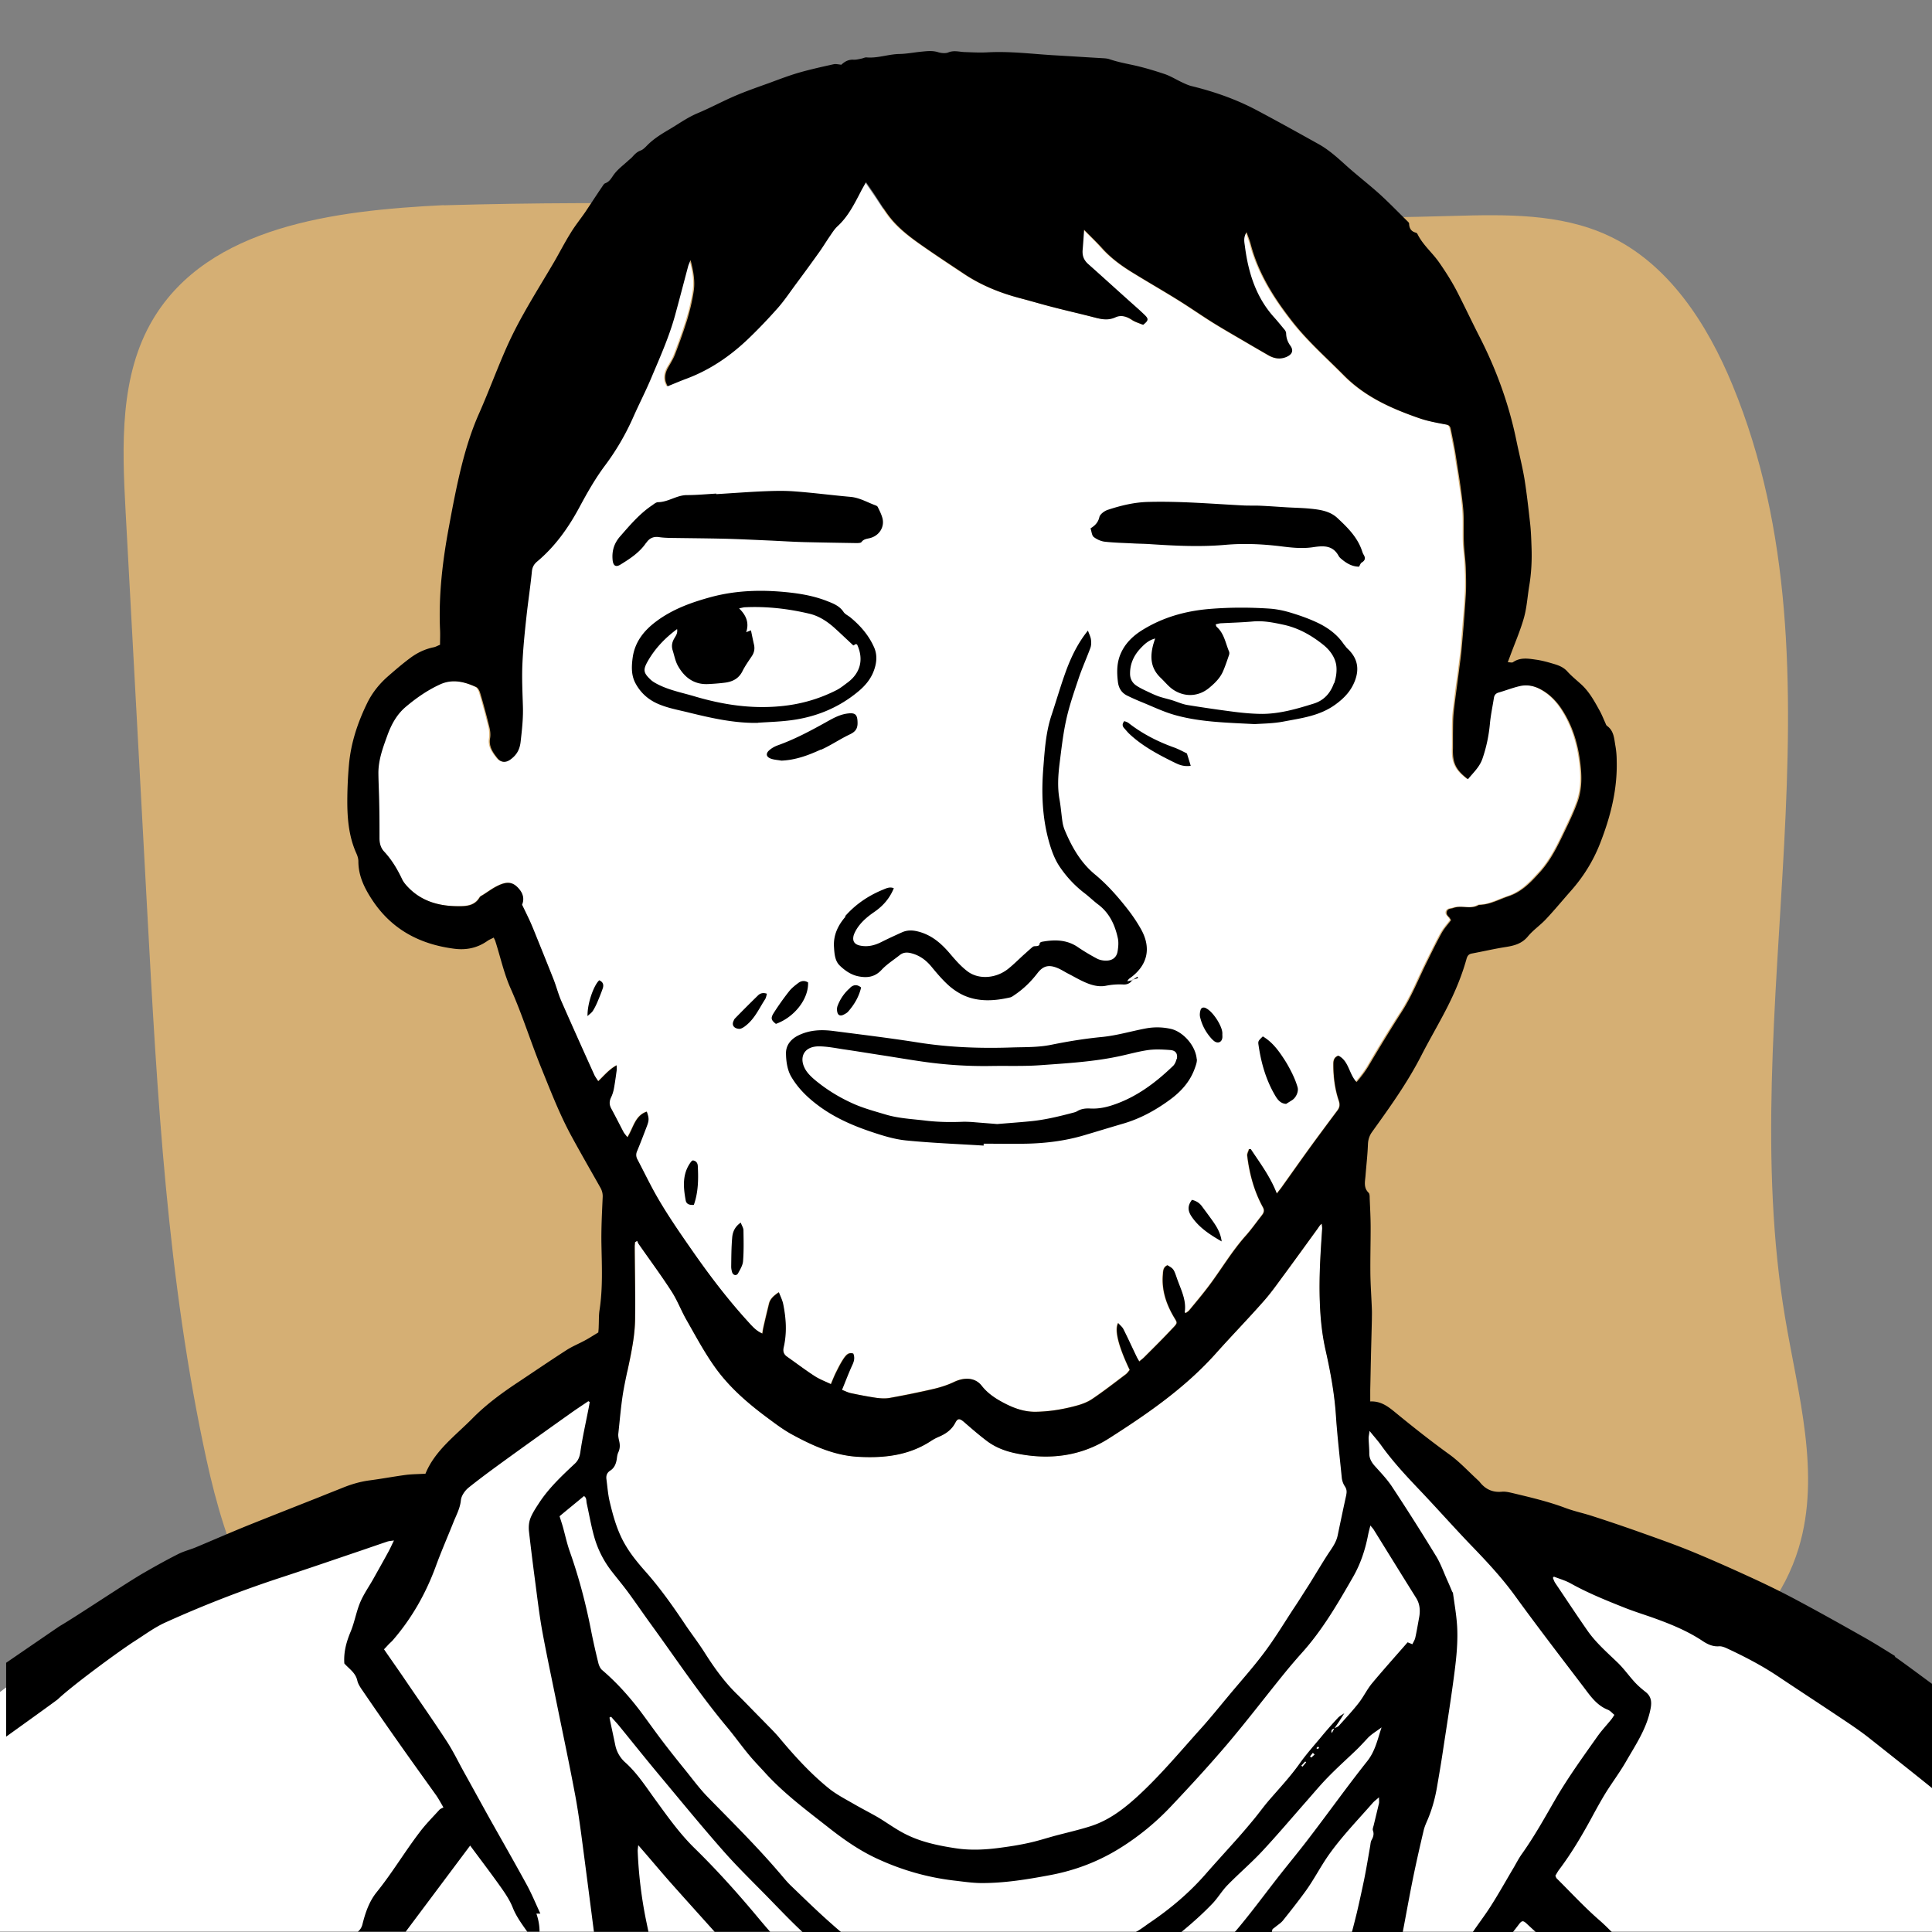 <svg xmlns="http://www.w3.org/2000/svg" viewBox="0 0 141.73 141.73"><rect x="0" y="0" width="141.73" height="141.73" fill="#808080" stroke="none"/><defs><style>.cls-1{fill:#fff}</style></defs><path id="Background" fill="#d5af74" d="M32.55 15.06c26.84-.77 47.18 1.55 74.02.78 3.86-.11 7.88-.19 11.38 1.43 4.43 2.04 7.29 6.47 9.15 10.99 8.76 21.26.05 45.71 3.85 68.38.94 5.63 2.65 11.46 1 16.92-2.04 6.75-8.85 11.13-15.76 12.54-6.91 1.41-14.05.43-21.07-.16-19.84-1.68-39.81-.27-59.72-.6-3.61-.06-7.36-.21-10.57-1.86-5.84-3-8.28-9.98-9.68-16.39-2.88-13.2-3.62-26.76-4.35-40.26L9.21 37.44c-.26-4.79-.44-9.91 2.02-14.03 4.09-6.84 13.35-7.97 21.31-8.36"/><g id="White"><path d="M27.81 61.47c0 .38.08.71.34.99.56.6.96 1.29 1.32 2.03.12.25.32.47.52.67.97.96 2.19 1.3 3.5 1.31.61 0 1.28 0 1.67-.65.05-.08.17-.13.26-.19.35-.22.68-.47 1.05-.65.67-.33 1.15-.35 1.65.31.31.4.27.78.15 1.07.21.43.37.76.53 1.1.12.26.23.52.34.79.48 1.19.96 2.37 1.43 3.56.21.53.35 1.1.58 1.62.79 1.8 1.59 3.58 2.4 5.37.08.17.19.32.31.51.45-.43.79-.85 1.35-1.17v.36c-.06.45-.12.89-.2 1.33-.04.23-.11.46-.21.66-.13.28-.14.54.01.82.31.57.6 1.15.9 1.72.07.13.18.24.29.39.45-.7.55-1.58 1.42-1.88.17.49.17.63 0 1.08-.23.61-.46 1.21-.71 1.81-.09.22-.09.4.02.61.41.78.8 1.57 1.22 2.35.85 1.55 1.86 2.99 2.87 4.44 1.25 1.79 2.57 3.52 4.04 5.13.29.32.58.66 1.04.86.03-.18.05-.32.08-.46.13-.58.27-1.15.41-1.73.09-.37.36-.59.72-.84.12.31.25.57.31.84.22 1.07.29 2.14.04 3.21-.07.31.02.52.27.69.66.47 1.31.96 1.99 1.4.37.24.79.39 1.21.6.15-.33.26-.62.39-.89.17-.34.34-.68.55-.99.15-.22.34-.49.7-.36.13.3.06.55-.07.83-.27.58-.5 1.18-.76 1.83.26.1.47.21.69.25.62.13 1.23.25 1.86.34.32.04.66.06.97 0 1.08-.2 2.15-.42 3.22-.66.5-.12 1.01-.27 1.47-.5.74-.36 1.56-.35 2.04.27.4.51.91.87 1.46 1.17.76.42 1.56.74 2.45.74 1.01 0 2.01-.17 2.98-.43.41-.11.84-.26 1.19-.49.85-.57 1.66-1.21 2.48-1.82.12-.09.21-.23.3-.33-.82-1.73-1.13-2.92-.85-3.44.14.16.3.28.38.44.34.67.66 1.36.98 2.04.05.1.11.2.19.34.14-.11.24-.18.32-.27.66-.66 1.33-1.32 1.97-2 .62-.65.53-.47.15-1.17-.5-.9-.79-1.85-.71-2.89.02-.28.01-.59.34-.73.45.27.45.27.69.96.28.81.72 1.58.57 2.49 0 0 .02.02.07.06.09-.07.2-.13.27-.21.48-.58.96-1.16 1.42-1.76.92-1.22 1.69-2.55 2.71-3.69.42-.47.79-.98 1.17-1.48.15-.19.25-.36.1-.63-.64-1.18-.98-2.46-1.15-3.79-.02-.15.08-.31.13-.46h.13c.68 1.02 1.43 2.01 1.91 3.25.16-.2.27-.33.37-.48.65-.91 1.29-1.82 1.94-2.72.71-.98 1.43-1.94 2.15-2.91.17-.22.18-.43.09-.7-.29-.86-.4-1.75-.4-2.66 0-.26.03-.51.35-.64.74.4.75 1.34 1.3 1.92.35-.41.66-.81.92-1.26.77-1.32 1.57-2.63 2.4-3.91.73-1.14 1.22-2.4 1.82-3.61.36-.72.71-1.45 1.1-2.16.19-.34.46-.63.69-.94-.06-.09-.09-.16-.14-.21-.13-.13-.25-.27-.15-.47.1-.19.3-.15.46-.21.61-.23 1.29.14 1.88-.23.78 0 1.44-.39 2.16-.63 1-.33 1.65-1.05 2.32-1.78.92-1.02 1.46-2.26 2.04-3.48.26-.53.5-1.08.7-1.64.36-.99.32-2.01.19-3.04-.18-1.34-.57-2.6-1.31-3.74-.4-.63-.92-1.15-1.59-1.51-.48-.25-.99-.36-1.51-.23-.53.12-1.03.32-1.55.47-.22.06-.33.19-.36.41-.1.62-.23 1.24-.29 1.87-.08.89-.26 1.74-.55 2.58-.21.61-.68 1.03-1.06 1.5-.9-.68-1.14-1.2-1.1-2.28.01-.36 0-.72 0-1.08 0-.5 0-1.01.05-1.51.11-1.05.26-2.1.4-3.15.06-.5.14-1 .18-1.5.11-1.32.23-2.65.31-3.98.04-.66.03-1.33 0-1.99-.02-.63-.11-1.25-.14-1.88-.03-.86.03-1.73-.06-2.58-.13-1.3-.35-2.6-.55-3.9-.09-.58-.22-1.16-.33-1.74-.04-.2-.07-.36-.33-.42-.65-.13-1.31-.24-1.94-.45-2.05-.71-3.99-1.56-5.58-3.16-1.26-1.28-2.62-2.47-3.74-3.89-1.37-1.74-2.54-3.58-3.11-5.75-.07-.27-.18-.53-.3-.87-.26.41-.16.74-.12 1.07.25 1.92.81 3.71 2.14 5.18.26.29.51.59.76.9.06.08.11.19.12.28.01.33.11.62.31.9.26.36.13.66-.3.83-.46.19-.88.12-1.29-.12-.57-.33-1.15-.67-1.72-1-.81-.47-1.62-.93-2.41-1.43-.84-.52-1.64-1.09-2.48-1.61-1.07-.66-2.15-1.29-3.23-1.95-.88-.53-1.71-1.13-2.4-1.9-.38-.43-.8-.82-1.3-1.33-.04.58-.07 1.04-.11 1.5-.04.41.09.74.4 1.01.95.85 1.9 1.71 2.85 2.56.44.39.89.77 1.31 1.19.3.3.27.41-.12.72-.26-.11-.56-.19-.81-.36-.39-.26-.81-.38-1.22-.19-.55.25-1.04.13-1.57 0-.99-.26-1.99-.49-2.98-.74-.8-.21-1.59-.44-2.39-.65-1.45-.38-2.84-.93-4.1-1.76-1.01-.66-2.01-1.33-3-2.02-1.01-.7-2-1.42-2.71-2.45-.3-.43-.58-.88-.88-1.32-.21-.31-.42-.61-.67-.98-.16.3-.28.51-.4.73-.47.89-.92 1.79-1.68 2.5-.22.2-.38.47-.56.72-.27.38-.51.79-.78 1.17-.57.79-1.14 1.57-1.72 2.36-.42.58-.82 1.18-1.3 1.72-.69.78-1.4 1.54-2.16 2.26-1.32 1.27-2.81 2.3-4.54 2.95-.45.17-.89.36-1.42.57-.04-.11-.13-.26-.15-.41-.06-.35.02-.67.2-.98.18-.31.38-.62.5-.95.33-.87.65-1.75.92-2.64.2-.65.35-1.32.45-1.99.11-.73-.01-1.45-.23-2.29-.09.23-.15.34-.18.46-.32 1.2-.63 2.4-.96 3.6-.43 1.56-1.09 3.04-1.72 4.53-.42 1.01-.93 1.99-1.37 2.99a17.54 17.54 0 01-2.04 3.48c-.74.98-1.33 2.04-1.91 3.12-.8 1.48-1.77 2.84-3.07 3.93-.23.2-.36.42-.39.73-.12 1.11-.29 2.21-.4 3.32-.12 1.18-.25 2.36-.3 3.55-.04 1 0 2.01.04 3.02.03.89-.07 1.75-.17 2.63-.06.58-.31.97-.76 1.29-.34.25-.69.19-.92-.09-.32-.4-.66-.85-.56-1.46.04-.28.01-.58-.05-.85-.2-.82-.42-1.64-.66-2.45-.05-.18-.16-.41-.31-.48-.85-.39-1.75-.61-2.65-.19-.92.43-1.75 1-2.52 1.65-.66.55-1.06 1.3-1.35 2.11-.33.92-.67 1.83-.65 2.82.01.72.05 1.44.06 2.16.01.84.02 1.69.02 2.53z" class="cls-1"/><path d="M130.33 120.04c-5.04-2.84-10.36-5.54-16.12-6.08-1.68-.16-3.43-.14-4.94-.88-3.75-1.83-4.83-7.64-8.94-8.38-.77-.14-1.51-.06-2.23.16-.03-.35-.07-.7-.09-1.05-.11-1.61-.4-3.18-.75-4.74-.27-1.19-.38-2.38-.43-3.58-.06-1.78.05-3.56.17-5.34 0-.13-.02-.26-.03-.39-.16.12-.23.27-.32.39a400 400 0 01-2.41 3.31c-.49.66-.97 1.34-1.51 1.96-1.16 1.31-2.37 2.56-3.53 3.86-2.26 2.52-5.01 4.43-7.84 6.23-2.07 1.32-4.4 1.61-6.81 1.1-.79-.16-1.53-.45-2.17-.93-.57-.44-1.11-.91-1.66-1.38-.3-.26-.45-.28-.63.06-.28.53-.72.83-1.25 1.05-.18.08-.36.17-.52.28-1.64 1.09-3.5 1.28-5.39 1.17-1.72-.1-3.27-.79-4.77-1.61-.68-.37-1.29-.83-1.92-1.3-1.41-1.05-2.73-2.2-3.75-3.62-.79-1.11-1.44-2.32-2.12-3.51-.39-.68-.68-1.44-1.1-2.1-.76-1.18-1.6-2.31-2.4-3.46-.05-.07-.08-.16-.12-.24-.05.03-.11.07-.16.1 0 .1-.02.21-.02.31.01 1.72.05 3.45.03 5.17 0 .73-.09 1.47-.21 2.19-.1.61-.23 1.21-.36 1.82-1.45.06-2.89.61-4.25 1.16-3.54 1.44-7.29 3.02-9.49 6.15-.71 1.01-1.27 2.19-2.28 2.9-.8.56-1.79.75-2.75.95-9.92 2.07-19.35 6.4-27.44 12.49v17.44h141.92v-14c-3.45-3-7.42-5.43-11.41-7.68z" class="cls-1"/></g><g id="Black"><path d="M139.04 121.5c-.81-.5-1.61-1.01-2.44-1.47-1.64-.93-3.29-1.85-4.96-2.74-1.11-.59-2.25-1.14-3.39-1.66-1.44-.66-2.88-1.3-4.35-1.9-1.27-.51-2.56-.96-3.85-1.42-1.08-.38-2.17-.75-3.26-1.1-.65-.21-1.32-.35-1.96-.59-1.25-.47-2.54-.77-3.83-1.08-.26-.06-.54-.13-.8-.11-.69.07-1.22-.17-1.64-.7-.06-.08-.15-.15-.23-.23-.66-.61-1.28-1.28-2-1.8-1.33-.96-2.61-1.97-3.88-3.01-.56-.46-1.1-.92-1.93-.88v-.85c.02-.77.03-1.54.05-2.32.02-.95.05-1.9.07-2.86 0-.23.01-.47 0-.7-.03-.9-.1-1.79-.11-2.69-.01-1.11.02-2.22.02-3.33 0-.72-.04-1.43-.07-2.15 0-.14 0-.33-.08-.41-.37-.36-.27-.79-.23-1.21.06-.77.15-1.54.18-2.31.01-.36.1-.66.31-.95 1.3-1.81 2.6-3.62 3.62-5.62.59-1.15 1.25-2.27 1.84-3.42.59-1.15 1.1-2.35 1.45-3.6.06-.22.13-.39.4-.44.81-.15 1.62-.34 2.44-.47.65-.1 1.23-.24 1.68-.79.39-.47.91-.82 1.32-1.26.64-.68 1.23-1.4 1.85-2.1.9-1.02 1.61-2.16 2.11-3.43.77-1.96 1.29-3.97 1.23-6.09 0-.36-.03-.72-.09-1.07-.1-.54-.1-1.12-.62-1.49-.07-.05-.09-.15-.13-.23-.14-.31-.26-.62-.43-.92-.38-.69-.76-1.38-1.35-1.91-.33-.3-.69-.59-.99-.92-.28-.32-.64-.46-1.02-.57-.43-.13-.87-.25-1.31-.31-.56-.08-1.14-.18-1.67.19-.08.05-.22 0-.38 0 .07-.19.12-.32.17-.45.34-.93.74-1.84 1.01-2.79.21-.74.26-1.52.38-2.28.17-.98.22-1.97.18-2.96-.02-.59-.04-1.19-.11-1.78-.12-1.07-.24-2.15-.41-3.21-.16-.94-.4-1.87-.59-2.8-.55-2.68-1.48-5.23-2.73-7.66-.53-1.04-1.03-2.1-1.56-3.14-.4-.79-.87-1.53-1.37-2.25-.5-.72-1.2-1.29-1.59-2.08-.02-.04-.07-.1-.12-.11-.35-.09-.49-.32-.5-.67 0-.06-.07-.12-.12-.17-.68-.67-1.34-1.35-2.04-1.99-.8-.72-1.66-1.38-2.46-2.1-.64-.58-1.28-1.16-2.04-1.58-1.49-.83-2.98-1.66-4.49-2.46-1.52-.81-3.12-1.37-4.79-1.78-.26-.06-.5-.18-.74-.29-.42-.2-.82-.45-1.26-.6-.78-.26-1.58-.5-2.38-.67-.56-.12-1.12-.23-1.67-.42-.15-.05-.32-.06-.48-.07-1.22-.07-2.44-.15-3.66-.22-1.6-.1-3.19-.3-4.8-.21-.55.03-1.11 0-1.66-.02-.4-.01-.8-.15-1.22.03-.21.08-.51.05-.74-.02-.41-.13-.81-.08-1.22-.04-.53.05-1.07.16-1.6.17-.83.01-1.61.33-2.45.25-.12 0-.24.07-.36.09-.19.04-.39.09-.58.08-.37-.02-.65.14-.89.37-.19-.02-.38-.07-.55-.04-.86.19-1.72.38-2.56.62-.72.21-1.43.48-2.13.74-.86.31-1.73.61-2.57.97-.93.4-1.83.89-2.77 1.28-.77.33-1.43.82-2.14 1.23-.54.32-1.06.65-1.5 1.09-.15.15-.31.33-.5.4-.28.1-.45.29-.63.49-.09.1-.21.18-.31.28-.33.3-.69.57-.97.92-.21.26-.33.58-.68.71-.12.04-.19.2-.28.32-.4.59-.79 1.19-1.19 1.79-.35.51-.75 1-1.07 1.53-.42.67-.78 1.37-1.17 2.05-.77 1.32-1.58 2.61-2.32 3.94-.5.89-.96 1.81-1.36 2.74-.65 1.5-1.22 3.04-1.88 4.53-.56 1.26-.96 2.56-1.29 3.88-.36 1.45-.64 2.92-.91 4.39-.47 2.5-.77 5.01-.66 7.57.02.37 0 .75 0 1.12-.18.07-.31.15-.45.18-.65.13-1.23.41-1.75.8-.58.43-1.12.9-1.66 1.37-.62.55-1.14 1.21-1.5 1.96-.69 1.42-1.18 2.9-1.32 4.48-.07.78-.11 1.57-.12 2.36-.02 1.43.07 2.84.67 4.17.08.18.14.38.14.57 0 1.08.46 1.99 1.03 2.85 1.43 2.16 3.5 3.24 6.02 3.56.88.11 1.68-.06 2.41-.57.14-.1.3-.16.47-.25.05.12.09.18.11.24.38 1.18.64 2.41 1.15 3.54.84 1.89 1.45 3.87 2.23 5.79.69 1.7 1.35 3.42 2.23 5.03.68 1.25 1.39 2.48 2.09 3.72.14.24.2.48.18.76-.05 1.13-.11 2.27-.09 3.4.03 1.62.11 3.23-.14 4.85-.06.39-.04.79-.06 1.18 0 .17-.02.35-.03.46-.36.21-.64.4-.94.56-.47.26-.98.46-1.42.75-1.15.74-2.28 1.51-3.42 2.27-1.23.81-2.43 1.68-3.47 2.74-1.26 1.27-2.74 2.35-3.43 4.04-.49.03-.93.03-1.38.08-.91.12-1.81.29-2.72.41-.68.09-1.33.28-1.97.54-.57.23-1.14.45-1.7.68-1.77.7-3.55 1.4-5.32 2.11-1.25.51-2.49 1.05-3.73 1.57-.43.18-.89.29-1.31.5-.85.43-1.68.89-2.51 1.37-1.31.75-4.89 3.16-6.19 3.92-.05.03-1.83 1.25-3.93 2.69v5.42c1.95-1.4 3.77-2.71 3.8-2.75 1.03-.98 4.43-3.49 5.63-4.26.74-.47 1.46-1.01 2.26-1.37 2.74-1.24 5.54-2.33 8.4-3.27 2.02-.66 4.02-1.35 6.03-2.03.61-.21 1.22-.42 1.84-.63.13-.04.27-.05.49-.08-.17.34-.28.6-.42.85-.37.68-.75 1.35-1.13 2.03-.32.56-.7 1.1-.94 1.69-.28.68-.4 1.42-.68 2.1-.32.76-.53 1.52-.47 2.35.34.39.82.67.95 1.25.06.27.24.53.4.76.84 1.23 1.69 2.46 2.55 3.68.94 1.34 1.9 2.67 2.85 4 .17.25.31.51.52.87-.11.06-.23.1-.3.18-.49.54-1.02 1.07-1.46 1.66-1.09 1.43-2.01 2.98-3.14 4.38-.55.68-.83 1.51-1.04 2.35a.98.98 0 01-.34.55h3.51c1.58-2.11 3.13-4.18 4.73-6.32.77 1.04 1.51 2.01 2.22 3.01.34.48.68.98.9 1.53.26.66.67 1.21 1.07 1.78h.9c0-.46-.08-.89-.23-1.33h.29c-.33-.71-.63-1.44-1-2.12-.88-1.61-1.79-3.2-2.69-4.8-.63-1.13-1.25-2.27-1.88-3.4-.43-.77-.81-1.57-1.29-2.31-1.02-1.57-2.1-3.1-3.15-4.65-.47-.69-.96-1.38-1.46-2.11.11-.11.21-.22.32-.34.11-.12.24-.22.34-.34 1.38-1.6 2.4-3.4 3.13-5.38.4-1.1.87-2.17 1.3-3.25.21-.53.49-1.02.55-1.62.03-.33.3-.72.58-.94 1.05-.84 2.15-1.63 3.24-2.42 1.4-1.01 2.8-2.01 4.21-3.01.43-.31.88-.6 1.32-.9.03.02.07.04.1.06-.03.19-.06.37-.1.56-.2 1.02-.43 2.04-.58 3.07-.05.37-.15.65-.41.89-.96.9-1.92 1.8-2.64 2.91-.26.4-.59.89-.69 1.33-.05.22-.06.47-.04.69.13 1.14.27 2.28.42 3.42.18 1.34.33 2.68.57 4 .36 1.94.78 3.88 1.17 5.82.4 1.95.81 3.9 1.18 5.86.2 1.02.35 2.06.49 3.09.32 2.41.63 4.82.94 7.23h4l-.18-.87a31.91 31.91 0 01-.61-5.07c0-.11.02-.22.04-.42.16.18.25.29.34.39.72.83 1.42 1.67 2.15 2.49 1.04 1.17 2.08 2.32 3.12 3.48h4.07c-.26-.3-.52-.6-.77-.9-1.52-1.83-3.1-3.6-4.8-5.26-1.11-1.09-2-2.36-2.91-3.61-.66-.91-1.28-1.87-2.13-2.64a2.31 2.31 0 01-.75-1.27c-.14-.68-.29-1.36-.43-2.04l.12-.06c.19.22.4.44.59.67 1.02 1.25 2.03 2.52 3.07 3.76 1.51 1.81 3 3.63 4.56 5.4 1.01 1.15 2.11 2.22 3.18 3.31.87.89 1.73 1.8 2.64 2.65h2.82c-.21-.18-.42-.36-.62-.54-1.04-.91-2.03-1.88-3.03-2.84-.34-.32-.62-.69-.93-1.04-1.63-1.9-3.41-3.66-5.16-5.45-.64-.65-1.18-1.4-1.76-2.11-.55-.68-1.1-1.37-1.63-2.07-.54-.71-1.06-1.45-1.6-2.17-.83-1.09-1.74-2.1-2.78-2.99-.14-.11-.23-.32-.28-.5-.18-.73-.35-1.47-.5-2.21-.39-2.04-.91-4.04-1.6-5.99-.21-.59-.34-1.21-.51-1.82-.07-.24-.15-.48-.24-.77.57-.48 1.18-.97 1.79-1.48.21.13.16.35.2.53.18.81.32 1.63.54 2.42.26.94.7 1.81 1.3 2.58.39.5.79.98 1.17 1.49.58.79 1.14 1.61 1.72 2.41 1.84 2.53 3.57 5.14 5.59 7.55.54.65 1.03 1.34 1.57 1.99.41.5.87.96 1.3 1.44 1.39 1.5 3.03 2.71 4.63 3.97 1.11.87 2.27 1.67 3.55 2.25 1.76.81 3.61 1.34 5.53 1.57.7.08 1.4.19 2.1.19 1.68 0 3.33-.27 4.98-.58 1.88-.35 3.63-1.02 5.25-2.05a18.76 18.76 0 003.58-2.94c1.41-1.49 2.8-3 4.13-4.56 1.47-1.73 2.84-3.53 4.27-5.29.4-.49.81-.97 1.23-1.44 1.52-1.68 2.65-3.63 3.77-5.58.56-.97.91-2.03 1.12-3.14.04-.19.09-.38.16-.65.12.15.21.24.26.33 1.03 1.66 2.06 3.33 3.1 4.99.28.45.31.95.21 1.46-.09.49-.17.98-.28 1.47-.04.16-.14.31-.21.46-.15-.06-.24-.1-.35-.14-.88 1.01-1.77 2-2.62 3.02-.36.44-.61.97-.96 1.42-.45.58-.96 1.12-1.45 1.67-.08.09-.21.13-.33.19.12-.18.24-.35.36-.53l.36-.57c-.16.11-.34.2-.47.34-.44.47-.87.96-1.28 1.46-.52.62-1.06 1.23-1.53 1.89-.68.96-1.48 1.81-2.24 2.69-.39.45-.73.93-1.11 1.39-.38.46-.76.91-1.15 1.35-.79.89-1.59 1.76-2.37 2.65-1.2 1.38-2.58 2.55-4.1 3.58-.28.19-.55.4-.84.58-.08.05-.17.1-.26.15h3.36c.8-.66 1.57-1.34 2.29-2.09.41-.42.71-.95 1.12-1.37.82-.84 1.71-1.6 2.51-2.45 1.14-1.22 2.22-2.5 3.33-3.76.51-.58 1-1.17 1.54-1.72.64-.66 1.32-1.27 1.98-1.9.32-.3.61-.62.91-.94.29-.32.69-.54 1.04-.81-.29.86-.46 1.74-1.06 2.49-1.43 1.8-2.77 3.68-4.17 5.51-.77 1.02-1.59 2-2.38 3.01-1.03 1.32-2.02 2.67-3.1 3.94l-.09.09h2.73c.03-.05.04-.11.05-.18.01-.08.15-.15.23-.22.19-.16.41-.29.56-.48.56-.7 1.12-1.41 1.65-2.14.61-.84 1.08-1.77 1.68-2.63.98-1.39 2.16-2.6 3.27-3.87.11-.12.25-.22.44-.39 0 .23.02.34 0 .44l-.39 1.62c-.03.12-.09.26-.06.36.1.26.04.47-.09.71-.08.13-.08.31-.11.47-.14.8-.27 1.59-.43 2.39-.17.82-.35 1.64-.54 2.46-.12.48-.24.97-.37 1.45h3.73l.09-.47c.23-1.22.45-2.44.7-3.66.23-1.11.48-2.21.74-3.31.05-.23.14-.45.23-.66.36-.81.6-1.65.75-2.52.15-.87.3-1.74.43-2.61.29-1.92.6-3.84.85-5.77.15-1.15.27-2.32.2-3.48-.05-.8-.19-1.59-.3-2.39 0-.05-.05-.09-.07-.14-.11-.26-.22-.53-.34-.79-.27-.6-.49-1.24-.84-1.81a166.04 166.04 0 00-3.21-5.06c-.36-.55-.83-1.04-1.27-1.53-.25-.28-.42-.57-.41-.96 0-.36-.04-.72-.05-1.08 0-.14.04-.29.07-.54.34.43.62.73.86 1.07.81 1.13 1.75 2.15 2.7 3.15 1.28 1.34 2.51 2.73 3.79 4.07 1.18 1.22 2.33 2.44 3.33 3.82 1.64 2.26 3.34 4.47 5.03 6.69.49.65.96 1.34 1.78 1.66.17.07.3.23.47.37-.09.14-.15.24-.23.34-.34.42-.71.81-1.02 1.25-1.06 1.5-2.13 2.98-3.06 4.57-.79 1.37-1.56 2.76-2.48 4.05-.22.31-.39.64-.58.97-.57.96-1.11 1.93-1.71 2.87-.42.66-.9 1.28-1.33 1.92h2.94c.15-.19.3-.38.45-.58.23-.31.32-.32.59-.07.23.22.47.43.7.65h5.58c-.3-.3-.6-.6-.92-.88-1.11-.96-2.12-2.06-3.16-3.09-.05-.05-.06-.13-.1-.2.1-.16.18-.32.29-.46.88-1.17 1.62-2.42 2.32-3.7.34-.63.69-1.27 1.06-1.88.49-.79 1.05-1.53 1.51-2.33.72-1.25 1.54-2.45 1.81-3.91.09-.48.04-.88-.37-1.2-.28-.22-.55-.45-.79-.71-.45-.49-.83-1.04-1.31-1.49-.77-.74-1.57-1.44-2.18-2.32-.8-1.15-1.57-2.32-2.36-3.49-.07-.11-.11-.24-.16-.36.02-.03.05-.06.07-.09.41.16.84.28 1.22.49 1.29.72 2.66 1.27 4.02 1.81.74.29 1.5.52 2.24.79 1.18.43 2.34.91 3.4 1.61.37.25.77.45 1.25.41.17-.01.36.06.52.13 1.29.6 2.55 1.25 3.74 2.04 1.54 1.03 3.09 2.04 4.63 3.07.75.5 1.5 1 2.2 1.56.78.62 3.57 2.82 4.69 3.74v-7.66c-.87-.64-2.66-1.97-2.91-2.12zm-40.27-11.87c-.22 1-.43 2-.64 3.01-.11.53-.43.94-.72 1.38-.37.57-.72 1.16-1.08 1.74-.14.23-.28.46-.43.69-.34.53-.67 1.06-1.02 1.58-.72 1.1-1.4 2.23-2.19 3.27-.82 1.09-1.74 2.11-2.61 3.16-.71.85-1.4 1.71-2.15 2.53-1.45 1.62-2.85 3.29-4.46 4.77-1.03.94-2.12 1.78-3.47 2.21-.85.27-1.73.47-2.6.7-.62.17-1.24.37-1.87.51-.66.15-1.34.26-2.01.35-1.13.16-2.26.23-3.39.06-1.32-.2-2.63-.47-3.82-1.1-.65-.34-1.25-.78-1.88-1.16-.59-.34-1.2-.65-1.79-.99-.62-.36-1.27-.69-1.83-1.14-1.36-1.1-2.53-2.39-3.65-3.73-.31-.37-.66-.71-1-1.06-.34-.35-.68-.69-1.02-1.04-.36-.37-.73-.75-1.1-1.11-.93-.91-1.68-1.97-2.37-3.06-.47-.74-1.02-1.44-1.5-2.17-.88-1.31-1.8-2.6-2.85-3.78-.51-.58-1-1.17-1.4-1.84-.62-1.02-.93-2.14-1.2-3.28-.12-.52-.16-1.06-.23-1.6-.04-.27.03-.49.28-.65.31-.2.43-.52.48-.87.02-.16.04-.32.11-.47.13-.28.13-.55.06-.84-.04-.17-.08-.36-.06-.53.11-1 .19-2.01.35-3 .19-1.13.48-2.24.67-3.37.13-.72.21-1.46.21-2.19.02-1.72-.02-3.45-.03-5.17 0-.1.02-.21.02-.31.05-.03.11-.07.16-.1.04.08.07.17.12.24.8 1.15 1.64 2.28 2.4 3.46.43.66.71 1.42 1.1 2.1.68 1.19 1.32 2.4 2.12 3.51 1.02 1.42 2.34 2.57 3.75 3.62.62.46 1.23.93 1.92 1.3 1.5.81 3.05 1.51 4.77 1.61 1.89.11 3.74-.08 5.39-1.17.17-.11.34-.2.52-.28.53-.22.98-.52 1.25-1.05.18-.34.32-.32.63-.06.54.47 1.08.94 1.66 1.38.64.49 1.38.77 2.17.93 2.41.5 4.74.22 6.81-1.1 2.82-1.8 5.58-3.7 7.84-6.23 1.16-1.3 2.38-2.55 3.53-3.86.55-.62 1.02-1.3 1.51-1.96.81-1.1 1.61-2.21 2.41-3.31.09-.12.16-.27.32-.39.01.13.04.26.03.39-.12 1.78-.24 3.56-.17 5.34.04 1.21.16 2.4.43 3.58.35 1.56.64 3.13.75 4.74.1 1.53.28 3.05.43 4.57.02.22.1.46.23.65.13.2.15.38.1.61zm-.6-32.18c-.32.13-.35.38-.35.64 0 .91.11 1.8.4 2.66.09.27.07.48-.09.7-.72.96-1.44 1.93-2.15 2.91-.65.9-1.29 1.81-1.94 2.72-.1.14-.22.28-.37.48-.48-1.24-1.23-2.23-1.91-3.26h-.13c-.04.17-.14.33-.13.47.16 1.33.5 2.61 1.15 3.79.15.27.05.44-.1.63-.39.49-.75 1.01-1.17 1.48-1.02 1.15-1.79 2.47-2.71 3.69-.45.6-.94 1.18-1.42 1.76-.07.09-.18.15-.27.21-.04-.04-.07-.05-.07-.06.14-.91-.29-1.68-.57-2.49-.24-.7-.25-.7-.69-.96-.33.14-.32.45-.34.73-.08 1.04.21 1.99.71 2.89.38.69.47.51-.15 1.17-.64.68-1.31 1.34-1.97 2-.09.08-.19.15-.32.27-.07-.13-.14-.23-.19-.34-.33-.68-.64-1.37-.98-2.04-.08-.16-.24-.28-.38-.44-.28.52.03 1.72.85 3.44-.09.1-.17.24-.3.33-.82.62-1.63 1.25-2.48 1.82-.35.23-.77.38-1.19.49-.97.26-1.97.42-2.98.43-.89 0-1.69-.32-2.45-.74-.55-.3-1.06-.66-1.46-1.17-.49-.63-1.3-.63-2.04-.27-.47.22-.97.38-1.47.5-1.07.25-2.15.47-3.22.66-.31.06-.65.04-.97 0-.62-.09-1.24-.21-1.86-.34-.22-.04-.43-.15-.69-.25.27-.65.49-1.25.76-1.83.13-.28.19-.53.07-.83-.36-.12-.54.14-.7.36-.21.31-.38.65-.55.99-.14.27-.25.55-.39.89-.42-.2-.85-.36-1.21-.6-.68-.44-1.32-.93-1.99-1.4-.25-.17-.34-.38-.27-.69.25-1.07.18-2.14-.04-3.21-.06-.27-.19-.53-.31-.84-.36.25-.63.47-.72.84-.14.57-.28 1.15-.41 1.73-.03.14-.05.27-.08.46-.46-.2-.75-.54-1.04-.86-1.47-1.61-2.79-3.34-4.04-5.13-1.01-1.45-2.02-2.9-2.87-4.44-.42-.77-.81-1.57-1.22-2.35a.659.659 0 01-.02-.61c.25-.6.48-1.21.71-1.81.17-.45.17-.59 0-1.08-.87.3-.97 1.18-1.42 1.88-.11-.15-.22-.26-.29-.39-.3-.57-.59-1.15-.9-1.72-.15-.28-.15-.53-.01-.82.1-.21.17-.44.21-.66.08-.44.14-.89.2-1.33.01-.09 0-.17 0-.36-.56.31-.9.74-1.35 1.17-.12-.19-.24-.34-.31-.51-.81-1.79-1.61-3.57-2.4-5.37-.23-.53-.37-1.09-.58-1.62-.47-1.19-.95-2.37-1.43-3.56-.11-.27-.22-.53-.34-.79-.16-.34-.32-.67-.53-1.1.12-.29.15-.67-.15-1.07-.5-.66-.98-.64-1.65-.31-.37.18-.7.43-1.05.65-.09.06-.21.1-.26.19-.38.66-1.05.66-1.67.65-1.31-.02-2.53-.35-3.5-1.31-.2-.2-.4-.42-.52-.67-.35-.74-.76-1.43-1.32-2.03-.26-.28-.34-.62-.34-.99 0-.84 0-1.69-.02-2.53-.01-.72-.05-1.44-.06-2.16-.02-1 .32-1.91.65-2.82.29-.81.69-1.55 1.35-2.11.77-.65 1.6-1.23 2.52-1.65.91-.42 1.8-.2 2.65.19.15.06.26.3.31.48.24.81.46 1.63.66 2.45.07.28.1.58.05.85-.1.61.24 1.06.56 1.46.23.28.57.34.92.09.45-.32.69-.71.76-1.29.1-.88.2-1.74.17-2.63-.03-1-.08-2.01-.04-3.02.05-1.18.17-2.37.3-3.55.12-1.11.29-2.21.4-3.32.03-.31.15-.53.39-.73 1.3-1.09 2.27-2.45 3.07-3.93.58-1.08 1.17-2.13 1.91-3.12.81-1.08 1.49-2.25 2.04-3.48.44-1 .95-1.98 1.37-2.99.63-1.49 1.29-2.97 1.72-4.53.33-1.2.64-2.4.96-3.6.03-.11.08-.22.18-.46.22.84.34 1.56.23 2.29-.1.67-.26 1.34-.45 1.99-.27.89-.59 1.77-.92 2.64-.13.33-.32.64-.5.95-.18.31-.26.63-.2.98.03.15.11.3.15.41.52-.21.96-.4 1.42-.57 1.73-.65 3.22-1.68 4.54-2.95.75-.72 1.47-1.48 2.16-2.26.47-.54.87-1.14 1.3-1.72.58-.78 1.15-1.56 1.72-2.36.27-.38.51-.78.78-1.17.17-.25.34-.52.56-.72.76-.7 1.21-1.6 1.68-2.5.11-.22.24-.44.4-.73.25.37.47.67.67.98.29.44.57.89.88 1.32.72 1.02 1.7 1.75 2.71 2.45.99.69 2 1.35 3 2.02 1.26.83 2.64 1.38 4.1 1.76.8.21 1.59.45 2.39.65.99.26 1.99.48 2.98.74.53.14 1.02.25 1.57 0 .41-.19.83-.07 1.22.19.24.16.54.24.81.36.39-.31.42-.43.12-.72-.42-.41-.87-.79-1.31-1.19-.95-.85-1.89-1.71-2.85-2.56-.31-.28-.43-.6-.4-1.01.04-.46.07-.91.11-1.5.5.51.91.9 1.3 1.33.69.78 1.52 1.37 2.4 1.9 1.07.66 2.16 1.28 3.23 1.95.84.52 1.64 1.08 2.48 1.61.79.49 1.61.96 2.41 1.43.57.34 1.15.67 1.72 1 .41.23.83.31 1.29.12.43-.18.56-.47.3-.83-.2-.28-.3-.56-.31-.9 0-.1-.06-.21-.12-.28-.25-.3-.5-.61-.76-.9-1.33-1.47-1.89-3.27-2.14-5.18-.04-.33-.14-.66.12-1.07.12.34.23.6.3.87.57 2.17 1.74 4.01 3.11 5.75 1.12 1.42 2.47 2.61 3.74 3.89 1.58 1.6 3.53 2.45 5.58 3.16.62.21 1.29.33 1.94.45.26.05.29.21.33.42.11.58.24 1.16.33 1.74.2 1.3.42 2.59.55 3.9.09.85.02 1.72.06 2.58.02.63.12 1.25.14 1.88.02.66.04 1.33 0 1.99-.08 1.33-.19 2.65-.31 3.98-.04.5-.12 1-.18 1.5-.13 1.05-.29 2.1-.4 3.15-.05.5-.04 1.01-.05 1.51v1.08c-.04 1.08.2 1.6 1.1 2.28.39-.48.85-.89 1.06-1.5.29-.84.47-1.7.55-2.58.06-.63.19-1.24.29-1.87.03-.22.14-.35.36-.41.52-.15 1.02-.35 1.55-.47.52-.12 1.04-.02 1.51.23.67.35 1.18.88 1.59 1.51.74 1.14 1.13 2.4 1.31 3.74.14 1.03.17 2.05-.19 3.04-.2.56-.45 1.1-.7 1.64-.59 1.21-1.12 2.46-2.04 3.48-.66.73-1.32 1.45-2.32 1.78-.71.24-1.38.63-2.16.63-.59.37-1.27 0-1.88.23-.16.06-.36.02-.46.21-.1.2.02.34.15.47.05.05.08.12.14.21-.23.31-.5.6-.69.94-.39.71-.74 1.43-1.1 2.16-.6 1.21-1.09 2.47-1.82 3.61-.83 1.29-1.62 2.59-2.4 3.91-.26.45-.57.85-.92 1.26-.56-.58-.56-1.52-1.3-1.92zm-2.61 52.16s-.06-.05-.1-.08c.1-.1.19-.21.29-.31.02.02.05.04.07.06-.09.11-.18.21-.27.32zm.63-.68s-.06-.05-.09-.08c.07-.09.14-.18.21-.26.04.04.09.08.13.12-.08.07-.16.15-.24.22zm.49-.62s-.07-.04-.11-.06c.03-.04.06-.08.11-.11.01 0 .05.03.09.05-.03.04-.05.09-.09.11zm1.02-1.17c-.09-.24.05-.29.18-.34-.06.11-.12.23-.18.34z"/><path d="M87.79 77.69c-.09-1.01-1.02-2.01-1.89-2.21a4.53 4.53 0 00-1.87-.03c-1.06.2-2.08.51-3.17.62-1.25.12-2.49.32-3.72.57-.96.2-1.93.17-2.89.2-2.3.08-4.6 0-6.88-.36-2.08-.33-4.17-.58-6.25-.85-.88-.11-1.74-.08-2.58.34-.55.28-.87.72-.88 1.26 0 .58.09 1.24.37 1.73.54.94 1.34 1.68 2.23 2.31 1.11.78 2.35 1.32 3.63 1.75.83.28 1.69.55 2.56.64 1.89.19 3.8.26 5.71.38v-.14c1.04 0 2.09.02 3.13 0 1.44-.03 2.87-.21 4.25-.62.95-.28 1.89-.57 2.85-.85 1.24-.36 2.36-.97 3.4-1.73.83-.6 1.51-1.34 1.86-2.33.08-.22.17-.46.15-.68zm-1.48 0c-.04.18-.13.39-.26.51-1.29 1.24-2.7 2.3-4.43 2.87-.54.18-1.08.28-1.64.25-.35-.02-.68.02-.98.21-.08.04-.17.07-.25.09-1.06.28-2.12.54-3.21.64-.72.07-1.43.12-2.39.2-.46-.04-1.15-.09-1.85-.15-.19-.01-.39-.02-.59-.02-.93.04-1.86.03-2.79-.08-.98-.12-1.97-.16-2.92-.44-.77-.23-1.55-.44-2.28-.75-1.06-.46-2.04-1.05-2.93-1.79-.31-.26-.63-.57-.79-.94-.35-.75-.02-1.55 1.12-1.53.57.01 1.14.12 1.71.21.91.13 1.81.28 2.72.42 1.05.16 2.09.34 3.14.49 1.67.24 3.36.35 5.05.32 1.2-.02 2.41.03 3.61-.06 1.93-.14 3.88-.25 5.78-.66.7-.15 1.4-.35 2.11-.45.53-.07 1.07-.04 1.61 0 .4.03.56.27.48.66zM62.03 67.24c-.55.63-.9 1.35-.85 2.21.03.49.06 1.02.41 1.37.38.37.83.69 1.37.8.64.13 1.21.07 1.71-.47.39-.42.89-.73 1.34-1.09.23-.18.47-.21.76-.15.67.15 1.17.52 1.59 1.04.38.46.76.91 1.2 1.31.34.31.74.58 1.16.77 1.1.48 2.24.4 3.38.14.13-.03.25-.13.37-.21.63-.43 1.17-.96 1.63-1.56.42-.55.83-.65 1.47-.39.27.11.51.27.76.4.43.22.85.47 1.29.66.48.21 1.01.35 1.53.24.41-.08.81-.11 1.23-.09.26.02.52-.06.67-.31-.12.03-.23.05-.35.08.06-.14.14-.2.23-.26 1.25-.92 1.56-2.18.76-3.59-.3-.53-.64-1.03-1.02-1.51-.7-.89-1.45-1.74-2.33-2.47-1.06-.87-1.71-2.02-2.23-3.26-.08-.19-.14-.41-.17-.62-.08-.55-.12-1.11-.22-1.66-.15-.85-.1-1.69 0-2.53.14-1.1.26-2.22.5-3.3.23-1.05.59-2.07.93-3.09.25-.73.57-1.44.84-2.17.07-.19.07-.43.04-.63s-.14-.41-.22-.64c-.7.86-1.18 1.83-1.56 2.83-.42 1.13-.75 2.29-1.13 3.43-.4 1.23-.48 2.5-.58 3.77-.15 1.82-.09 3.64.4 5.41.18.65.42 1.32.79 1.87.49.73 1.09 1.38 1.8 1.93.36.27.68.59 1.04.86.82.62 1.22 1.49 1.43 2.45.07.3.04.64-.01.96-.07.47-.39.71-.87.7-.23 0-.47-.05-.67-.16-.47-.25-.94-.53-1.38-.83-.82-.56-1.72-.56-2.64-.39-.06.01-.16.07-.16.12-.01.18-.13.18-.26.2-.09 0-.19 0-.26.06-.23.19-.45.4-.68.6-.37.34-.73.7-1.12 1.01-.88.7-2.15.8-2.97.18-.48-.36-.89-.83-1.28-1.29-.67-.79-1.41-1.43-2.46-1.66-.37-.08-.72-.07-1.06.08-.51.23-1.01.46-1.51.71-.51.26-1.04.39-1.61.26-.34-.08-.51-.28-.46-.62.02-.17.11-.34.19-.49.32-.56.8-.97 1.32-1.33.65-.44 1.15-1 1.46-1.76-.29-.12-.54 0-.78.1-1.08.44-2.03 1.08-2.8 1.96zM55.6 53.02c.72-.05 1.44-.07 2.15-.15 1.98-.21 3.76-.91 5.29-2.21.43-.37.79-.8 1.01-1.32.25-.6.35-1.25.06-1.88-.39-.87-1-1.57-1.73-2.17-.17-.14-.39-.23-.5-.4-.28-.42-.7-.6-1.14-.77-.84-.34-1.72-.52-2.61-.63-2-.24-3.99-.22-5.94.3-1.44.39-2.85.89-4.07 1.81-.88.66-1.53 1.48-1.7 2.59-.09.64-.13 1.3.18 1.9.35.67.87 1.17 1.57 1.5.78.36 1.61.49 2.43.7 1.64.4 3.29.77 5 .74zm-7.86-3.15c-.51-.48-.59-.7-.25-1.31.53-.95 1.26-1.73 2.18-2.41.06.32-.11.51-.21.69-.17.29-.21.57-.11.88.12.38.19.78.38 1.12.49.88 1.22 1.41 2.27 1.34.4-.02.79-.05 1.18-.1.56-.07 1.02-.3 1.29-.85.19-.38.44-.73.68-1.09.17-.25.23-.52.17-.82-.08-.35-.15-.69-.23-1.08-.15.06-.21.08-.35.14.23-.7 0-1.24-.52-1.75.2-.04.29-.07.39-.08 1.61-.08 3.2.1 4.76.47.73.17 1.35.59 1.9 1.09.45.41.89.83 1.33 1.24.09-.05.15-.08.2-.11.04.03.08.04.09.07.48 1.07.23 2.06-.71 2.76-.26.19-.51.4-.8.55-1.31.67-2.7 1.06-4.16 1.19-2.15.2-4.23-.12-6.28-.73-.91-.27-1.86-.45-2.71-.89-.17-.09-.35-.19-.49-.32zm50.88-2.55c-.47-.73-1.15-1.24-1.91-1.61-.64-.31-1.32-.55-2.01-.76-.49-.15-1.01-.26-1.53-.3-1.47-.1-2.94-.1-4.42.02-1.81.15-3.5.63-5.03 1.6-.62.4-1.15.91-1.47 1.6-.33.7-.33 1.42-.24 2.16.06.47.28.81.7 1.01.35.17.71.33 1.08.48.81.33 1.61.72 2.46.95 1.81.5 3.69.54 5.8.65.55-.04 1.35-.04 2.12-.19 1.31-.25 2.65-.41 3.8-1.25.66-.48 1.15-1.01 1.43-1.75.34-.9.17-1.67-.53-2.33-.09-.08-.17-.19-.24-.29zm-.76 2.79c-.25.71-.71 1.27-1.5 1.51-1.22.38-2.45.74-3.74.75-.66 0-1.33-.06-1.99-.14-1.17-.15-2.34-.32-3.51-.51-.38-.06-.75-.23-1.13-.35-.33-.1-.66-.17-.98-.28-.34-.12-.66-.28-.98-.43-.23-.11-.45-.22-.66-.36-.32-.21-.48-.53-.47-.91 0-.7.28-1.3.74-1.8.29-.31.6-.62 1.1-.75-.06.18-.1.31-.14.44-.24.91-.2 1.73.54 2.44.34.32.62.7 1.03.94.84.5 1.81.42 2.56-.22.42-.35.8-.73 1.01-1.24.16-.38.29-.77.42-1.15.03-.08.03-.19 0-.26-.26-.62-.36-1.33-.91-1.81-.03-.03-.04-.09-.07-.18.15-.03.28-.08.42-.08.77-.04 1.54-.06 2.31-.13s1.51.08 2.25.24c1.11.24 2.07.79 2.95 1.5.46.38.81.87.91 1.43.07.44 0 .94-.15 1.37zM47.41 39.82c.23-.34.52-.47.92-.42.25.04.5.05.75.06 1.34.02 2.69.03 4.04.06 1.17.03 2.33.09 3.5.14.81.04 1.61.09 2.42.11 1.25.03 2.51.05 3.77.07.13 0 .34 0 .39-.08.18-.24.44-.23.67-.3.65-.19 1.04-.82.86-1.47-.08-.28-.21-.54-.34-.8-.03-.06-.11-.1-.17-.12-.6-.22-1.16-.56-1.83-.62-1.36-.12-2.72-.3-4.08-.4-.75-.06-1.51-.04-2.26-.01-1.17.05-2.33.14-3.5.21v-.04c-.72.04-1.44.11-2.15.11-.76 0-1.37.51-2.12.52-.16 0-.32.15-.47.25-.9.61-1.6 1.44-2.31 2.25-.45.51-.62 1.07-.56 1.73.04.43.23.57.59.34.7-.43 1.4-.89 1.87-1.59zm52.52.63c-.33-1.02-1.06-1.74-1.81-2.44-.56-.53-1.32-.63-2.06-.7-.53-.05-1.07-.06-1.61-.09-.66-.04-1.32-.09-1.99-.12-.41-.02-.83 0-1.24-.02-2.32-.12-4.63-.32-6.95-.26-1.04.02-2.03.26-3 .58-.25.08-.57.32-.62.53-.09.39-.31.62-.65.83.08.23.09.51.23.63.23.18.54.32.83.35.71.08 1.43.09 2.15.13.4.02.79.02 1.19.05 1.83.12 3.65.21 5.48.05 1.35-.12 2.69-.06 4.03.1.79.1 1.57.19 2.36.08.74-.11 1.48-.2 1.93.63.05.09.13.17.22.24.38.32.79.55 1.28.55.07-.12.11-.25.19-.3.25-.15.3-.32.15-.57-.05-.08-.08-.16-.11-.25zM60.23 55c.72-.32 1.37-.77 2.08-1.11.41-.19.61-.4.6-.88-.01-.57-.15-.74-.71-.67-.61.07-1.12.37-1.64.66-1.15.64-2.3 1.25-3.54 1.69-.21.08-.42.2-.59.35-.27.24-.23.48.11.61.24.09.52.1.78.15 1.03-.04 1.98-.39 2.89-.81zm34.59 23.8c-.19-.38-.39-.76-.63-1.12-.41-.63-.86-1.24-1.55-1.65-.35.34-.36.35-.31.67.19 1.29.54 2.52 1.21 3.66.18.31.4.6.81.62.16-.1.31-.19.46-.29.27-.18.47-.62.38-.93a5.83 5.83 0 00-.37-.95zm-8.55-22.81c.32.16.67.25 1.08.19-.09-.31-.17-.56-.28-.91-.27-.13-.61-.32-.98-.45-1.19-.43-2.3-1-3.3-1.78-.09-.07-.21-.1-.31-.14-.17.2-.15.36-.02.51.12.13.23.27.36.4 1 .95 2.22 1.58 3.44 2.18zM59.29 72.08c-.25-.17-.51-.14-.74.04-.24.18-.49.38-.67.61-.4.51-.77 1.03-1.12 1.58-.24.38-.19.53.16.8 1.35-.48 2.4-1.82 2.36-3.03zm-4.95 17.61c-.46.32-.6.72-.63 1.13-.06.7-.06 1.4-.07 2.1 0 .14.03.29.07.42.08.23.33.27.44.06.15-.28.34-.58.36-.89.06-.75.04-1.51.03-2.26 0-.16-.11-.32-.2-.56zm33.83-1.2c-.19-.26-.44-.4-.73-.47-.32.42-.33.79-.01 1.25.54.79 1.32 1.3 2.19 1.8-.08-.64-.37-1.09-.68-1.53-.25-.35-.51-.7-.77-1.05zm-37.34-3.37c-.05.04-.11.06-.13.1-.66.87-.58 1.84-.4 2.83.05.3.3.36.6.34.33-.93.34-1.89.29-2.85-.01-.21-.11-.37-.34-.41zM55.63 73a91.9 91.9 0 00-1.71 1.71c-.05.05-.08.12-.11.19-.09.19-.06.37.1.48.12.08.31.12.43.08.18-.06.34-.19.49-.32.58-.51.89-1.21 1.3-1.84.07-.11.09-.26.13-.4-.25-.09-.46-.05-.63.1zm32.83.95c-.19-.08-.34-.03-.39.15-.05.16-.07.36-.03.52.14.6.43 1.13.85 1.59.06.06.13.13.2.18.27.18.54.06.58-.26.01-.09 0-.18 0-.27.05-.53-.71-1.69-1.21-1.9zm-26.07-1.5c-.43.36-.75.82-.95 1.35a.77.77 0 00-.03.37c.04.31.22.4.49.26.11-.06.23-.12.31-.21.45-.51.8-1.09.96-1.78-.32-.26-.57-.18-.79 0zm-18.44-.53c-.39.37-.87 1.68-.85 2.62.13-.13.29-.23.39-.38.14-.22.26-.47.36-.71.13-.31.26-.63.37-.95.09-.28 0-.48-.27-.59z"/><path d="M83.13 71.86s-.04.01-.06.02c0 0 0 .01-.01.02h.03c.01 0 .03-.02.04-.03zm.31-.21c-.1.07-.21.14-.31.21.12-.04.24-.07.36-.11-.02-.04-.03-.07-.05-.1z"/></g></svg>